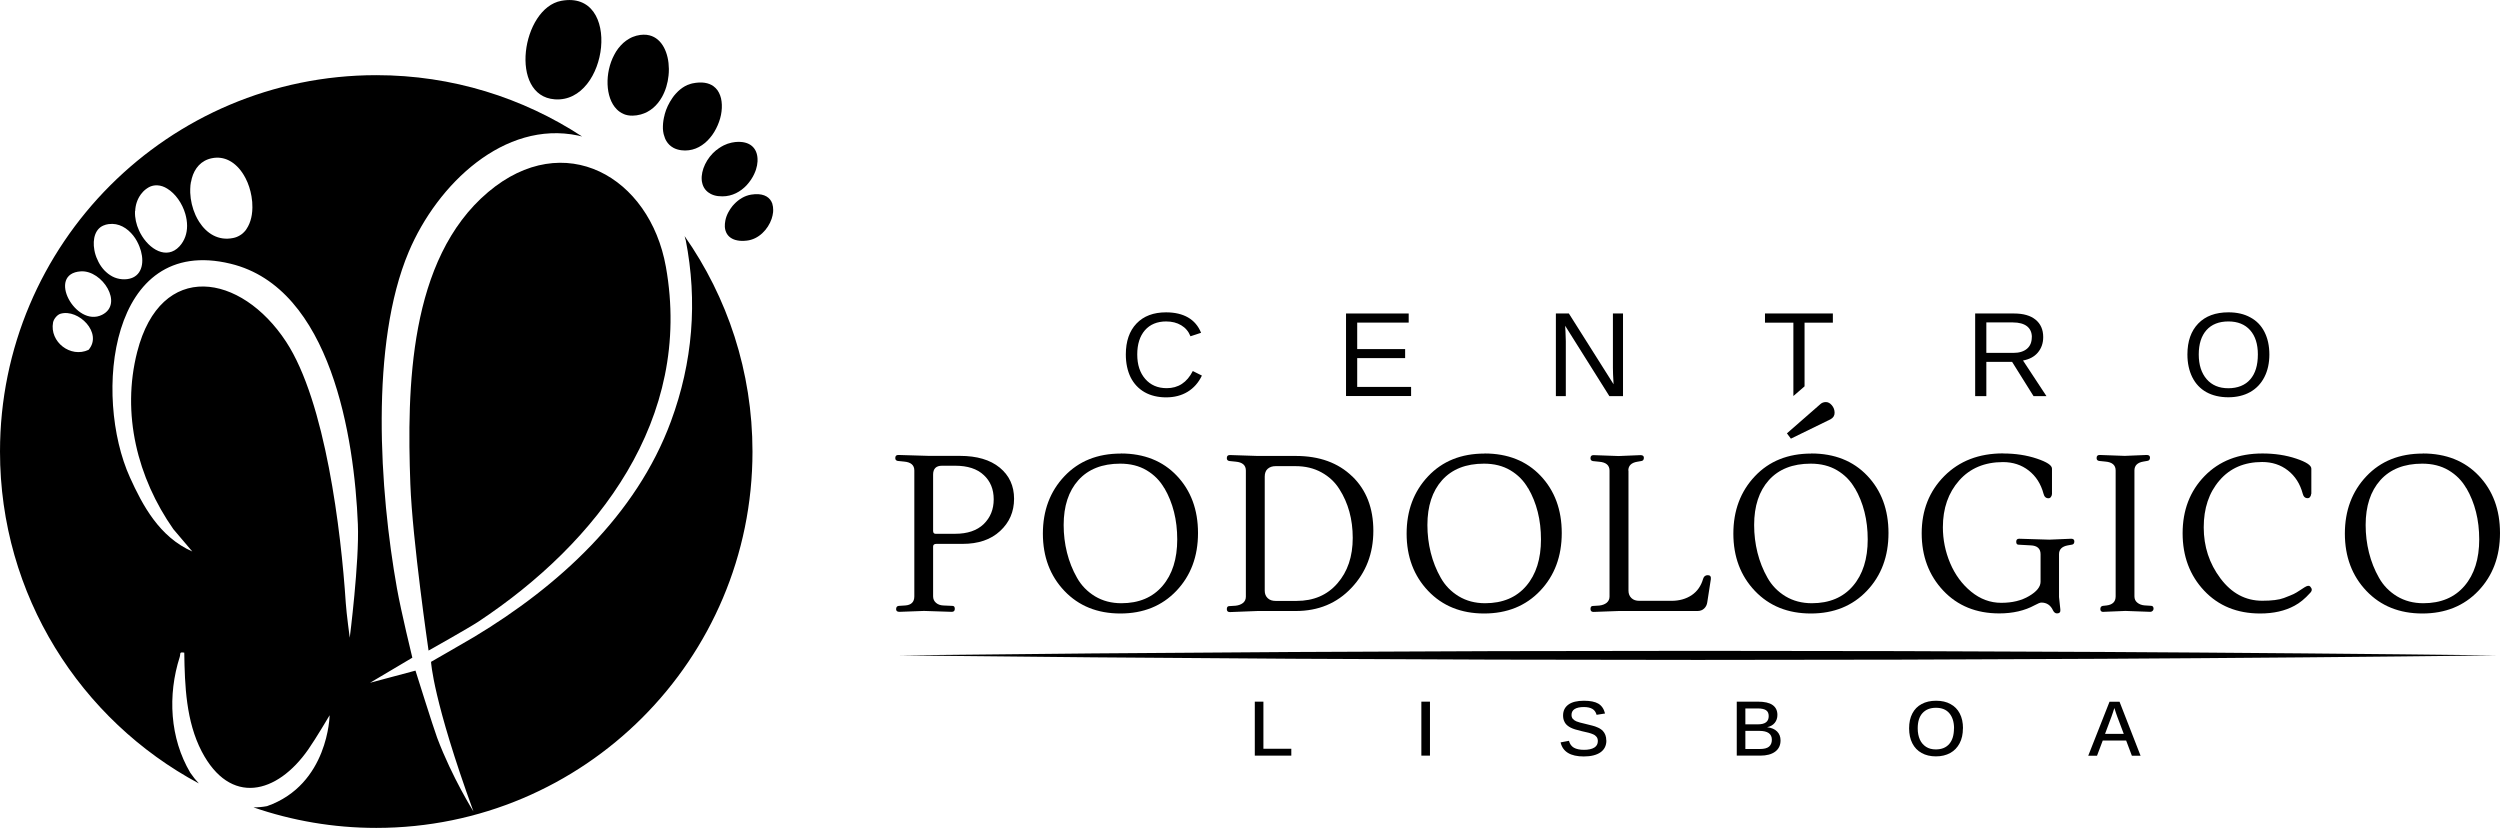 <?xml version="1.0" encoding="UTF-8"?><svg id="Layer_1" xmlns="http://www.w3.org/2000/svg" viewBox="0 0 302 100"><path d="M67.02,12c6.49.47,8.15-13.27.78-11.9-4.78.89-6.35,11.5-.78,11.9Z"/><path d="M80.29,13.86c-.13.47-.2.93-.21,1.38,0,.11,0,.22,0,.33.01.2.04.4.08.59,0,.04.02.08.03.11.04.15.09.3.14.43.05.12.1.23.17.34.2.34.48.61.84.81.27.15.59.25.96.3.16.02.31.03.46.03.3,0,.59-.04.87-.11.56-.14,1.06-.42,1.51-.79.22-.18.43-.39.62-.62.19-.22.37-.47.52-.72.31-.51.55-1.07.71-1.63.08-.28.14-.57.17-.84.07-.56.05-1.1-.06-1.59-.06-.24-.14-.47-.25-.68-.05-.1-.12-.2-.18-.3-.14-.19-.3-.35-.49-.49-.57-.41-1.4-.57-2.52-.34-.07.01-.14.04-.2.05-.15.04-.29.09-.43.15,0,0,0,0,0,0-.41.18-.78.44-1.12.76-.1.09-.19.19-.28.29-.15.16-.29.34-.41.52-.21.3-.39.62-.55.95-.16.33-.28.68-.38,1.03Z"/><path d="M75.32,13.77c.33.14.69.21,1.11.2.3,0,.62-.05.97-.14,1.14-.31,1.99-1.09,2.56-2.1.44-.78.71-1.69.8-2.6.03-.26.04-.53.04-.79,0,0,0-.01,0-.02-.02-1.91-.8-3.66-2.34-4.05-.22-.06-.46-.08-.71-.08-.13,0-.27.01-.41.03-.32.04-.62.13-.9.24-.14.06-.28.12-.41.2-.26.15-.51.32-.73.52-.11.1-.22.21-.32.32-.21.22-.39.47-.56.73-.08.13-.16.27-.23.41-1.14,2.15-1.08,5.15.3,6.55.24.25.53.45.85.58Z"/><path d="M86.53,18.13c-1.17.95-1.86,2.43-1.76,3.62,0,.09.02.18.04.27.06.32.18.6.37.85.05.06.1.12.16.18.06.06.12.11.19.17.2.15.44.28.73.37.29.09.62.13,1.01.13,1.18,0,2.19-.56,2.93-1.35.19-.21.36-.43.52-.66.08-.12.15-.24.22-.36.12-.21.22-.43.3-.64.03-.07.05-.15.08-.22.11-.33.17-.67.19-.99,0-.11,0-.21,0-.32-.05-1.24-.86-2.2-2.7-2.02-.11.01-.21.03-.31.05-.04,0-.08.02-.12.02-.33.07-.65.18-.95.33-.11.05-.21.11-.31.17-.2.12-.39.25-.57.4Z"/><path d="M93.31,24.64c-.03-.1-.08-.2-.13-.3-.35-.65-1.13-1.04-2.44-.83-.8.13-1.5.57-2.05,1.15-.07.07-.13.15-.2.22-.19.23-.35.48-.49.73-.05.08-.09.17-.13.26-.08.17-.14.35-.19.52-.02.09-.05.17-.06.26-.05.26-.07.51-.06.76,0,.08.02.16.03.24.03.15.07.3.14.44.19.41.54.72,1.08.89.18.05.37.09.59.11.13.01.26.01.4.01.12,0,.26-.01.39-.03,1.46-.15,2.59-1.37,3.02-2.63.09-.27.15-.54.18-.81,0-.09.01-.18.01-.26,0-.26-.03-.51-.1-.73Z"/><path d="M82.83,28.97c1.46,7.45.85,14.81-1.78,21.93-4.19,11.36-13.58,19.9-23.74,26.02-.83.5-5.24,3.03-5.24,3.03,0,0,.21,4.58,5.12,18.07,0,0-2.55-4.05-4.38-8.89-.46-1.23-2.62-8.12-2.62-8.12l-5.49,1.47,5.11-3.03s-1.36-5.57-1.86-8.39c-2.1-11.78-3.28-29.48,1.42-40.63,3.47-8.22,11.56-15.92,20.45-14.06.17.04.34.08.5.12-7.15-4.68-15.69-7.41-24.87-7.41C20.35,9.09,0,29.44,0,54.55c0,17.35,9.72,32.43,24.02,40.09-.36-.38-.7-.81-1.03-1.29-2.48-4.18-2.75-9.39-1.28-13.98.13-.41-.11-.64.55-.53.06,4.02.22,8.29,2.1,11.92,3.45,6.62,9.11,5.18,12.88-.23.93-1.33,2.58-4.13,2.58-4.13,0,0-.13,8.37-7.56,10.98-.51.1-1.07.15-1.64.15,4.65,1.6,9.64,2.48,14.83,2.48,25.1,0,45.45-20.35,45.45-45.45,0-9.69-3.03-18.66-8.2-26.04.04.16.08.31.12.46ZM23.08,21.97c.03-.14.06-.28.09-.42.33-1.22,1.12-2.18,2.44-2.44.75-.15,1.44-.03,2.04.27.72.36,1.33.99,1.79,1.75.08.13.15.26.22.39.35.67.59,1.43.72,2.19.08.46.12.92.11,1.36,0,.3-.03.59-.07.87-.08.51-.23.99-.45,1.4-.06.11-.12.22-.19.32-.03.05-.07.1-.1.15-.11.13-.22.26-.35.37-.1.09-.21.17-.33.24-.24.15-.52.27-.83.33-1.8.37-3.21-.55-4.11-1.95-.16-.25-.31-.53-.44-.81-.19-.42-.34-.87-.45-1.33s-.17-.92-.19-1.38c0-.15,0-.3,0-.45,0-.3.04-.59.09-.88ZM16.33,25.48c.03-.71.25-1.41.69-2.01.09-.12.18-.22.27-.32,0,0,.01,0,.01-.01.14-.15.29-.27.44-.37.13-.09.25-.16.38-.22,0,0,.01,0,.02-.01.29-.12.59-.17.89-.15,0,0,0,0,0,0,.4.02.8.16,1.18.4.97.59,1.81,1.77,2.18,3.06.13.46.21.94.21,1.42,0,0,0,.01,0,.02,0,.9-.28,1.77-.92,2.47-1.53,1.65-3.67.39-4.73-1.6-.06-.11-.11-.22-.16-.33-.33-.72-.51-1.51-.48-2.29,0,0,0-.02,0-.03ZM12.68,27.17c1.24-.37,2.34.12,3.15.98.37.39.67.85.89,1.34.04.09.08.19.12.28.6,1.49.48,3.16-.77,3.75-.28.13-.61.21-1,.22-.44.01-.85-.07-1.23-.22-.19-.08-.37-.17-.53-.28-.17-.11-.33-.23-.48-.37-.07-.07-.15-.14-.22-.21-.28-.3-.52-.64-.71-1.01-.19-.37-.34-.75-.44-1.15-.02-.1-.05-.2-.06-.29-.25-1.36.11-2.68,1.27-3.03ZM10.7,42.26c-2.17,1.02-4.73-.96-4.29-3.31.08-.41.49-.93.9-1.05,2.17-.63,5.13,2.33,3.39,4.36ZM12.33,38.03c-3.18,1.59-6.76-4.99-2.56-5.25,2.59-.16,5.19,3.94,2.56,5.25ZM42.26,77.12s-.41-3.02-.49-4.27c-.57-8.71-2.46-24.33-7.21-31.57-5.42-8.27-15.14-9.93-17.99,1.24-1.91,7.48.03,15.2,4.37,21.4l2.29,2.7c-3.99-1.76-6.01-5.59-7.53-8.94-4.46-9.82-2.53-29.39,12.16-25.82,12.15,2.94,14.95,21.07,15.37,31.46.19,4.56-.99,13.79-.99,13.79Z"/><path d="M58.96,23.21c-9.59,8.1-9.81,23.74-9.39,35.26.25,6.78,2.2,20.12,2.2,20.12,0,0,4.81-2.7,6.01-3.49,14.45-9.57,25.94-24.51,22.66-42.87-1.95-10.9-12.29-16.79-21.48-9.02Z"/><path d="M155.99,90.45v.83h-4.41v-6.52h1.04v5.69h3.37Z"/><path d="M172.74,84.76v6.52h-1.04v-6.52h1.04Z"/><path d="M194.05,89.46c0,.61-.24,1.09-.71,1.42s-1.15.5-2.02.5c-1.61,0-2.54-.57-2.8-1.7l1.01-.19c.1.38.29.65.59.83.3.17.71.26,1.23.26s.95-.09,1.24-.27c.29-.18.43-.44.43-.79,0-.2-.05-.37-.15-.5-.1-.13-.24-.24-.43-.32-.15-.07-.34-.13-.56-.19s-.48-.12-.78-.18c-.34-.08-.61-.15-.83-.22s-.39-.14-.53-.21-.26-.15-.36-.23c-.18-.14-.32-.31-.41-.52-.1-.2-.15-.44-.15-.72,0-.57.22-1.01.65-1.32.43-.31,1.05-.46,1.87-.46.77,0,1.35.12,1.74.35.4.24.67.63.81,1.19l-1.02.16c-.09-.32-.25-.56-.5-.71-.25-.15-.6-.23-1.04-.23-.48,0-.85.08-1.11.24-.25.16-.38.39-.38.71,0,.19.05.35.15.47.1.12.25.23.44.31.18.08.57.19,1.15.32.27.06.52.12.76.19.24.06.45.13.64.22.13.05.25.11.36.19.11.07.21.15.29.24.13.14.23.3.3.49.07.19.11.4.11.65Z"/><path d="M215.09,89.44c0,.59-.22,1.04-.65,1.36-.43.32-1.03.48-1.79.48h-2.85v-6.52h2.57c.77,0,1.36.13,1.75.4s.59.67.59,1.2c0,.38-.11.7-.32.96s-.52.44-.92.53c.52.06.92.23,1.2.51.28.28.42.64.42,1.08ZM213.66,86.5c0-.33-.11-.57-.33-.71s-.55-.21-.98-.21h-1.51v1.92h1.51c.44,0,.77-.08.99-.25.21-.16.32-.41.32-.75ZM214.04,89.36c0-.72-.51-1.07-1.52-1.07h-1.68v2.19h1.74c.51,0,.88-.09,1.11-.28s.35-.47.35-.84Z"/><path d="M237.12,87.99c0,.69-.13,1.29-.4,1.8-.27.51-.64.9-1.13,1.17s-1.06.41-1.73.41-1.25-.14-1.73-.41c-.49-.27-.86-.66-1.12-1.17-.26-.51-.39-1.11-.39-1.81s.13-1.29.39-1.79c.26-.5.63-.88,1.12-1.14.49-.27,1.07-.4,1.75-.4s1.26.13,1.74.4c.49.26.86.64,1.12,1.14.26.5.39,1.09.39,1.79ZM236.05,87.99c0-.77-.19-1.38-.57-1.83s-.92-.66-1.62-.66-1.24.22-1.63.65-.57,1.05-.57,1.84c0,.52.09.97.26,1.35.17.38.43.67.75.88.33.21.72.31,1.17.31.71,0,1.25-.22,1.63-.66s.57-1.07.57-1.88Z"/><path d="M254.01,89.46l-.69,1.83h-1.06l2.57-6.52h1.21l2.54,6.52h-1.05l-.69-1.83h-2.81ZM255.41,85.54c-.05.16-.1.34-.17.53-.07.2-.12.36-.17.49l-.78,2.09h2.26l-.8-2.12c-.04-.11-.09-.26-.15-.43s-.12-.36-.18-.56Z"/><path d="M140.88,38.83c-1.1,0-1.96.36-2.58,1.07-.61.71-.92,1.68-.92,2.92s.32,2.21.96,2.95c.64.74,1.5,1.12,2.6,1.12,1.4,0,2.45-.69,3.15-2.07l1.1.55c-.41.86-.99,1.51-1.73,1.96s-1.61.67-2.59.67-1.88-.21-2.61-.63c-.73-.42-1.29-1.02-1.68-1.79-.38-.78-.58-1.7-.58-2.76,0-1.59.43-2.84,1.29-3.74s2.05-1.35,3.57-1.35c1.06,0,1.95.21,2.66.62s1.24,1.03,1.57,1.85l-1.28.42c-.23-.58-.6-1.02-1.12-1.33s-1.12-.46-1.82-.46Z"/><path d="M162.6,47.85v-9.98h7.57v1.1h-6.22v3.2h5.79v1.09h-5.79v3.48h6.51v1.1h-7.86Z"/><path d="M194.41,47.85l-5.34-8.5.04.69.04,1.18v6.63h-1.2v-9.98h1.57l5.4,8.55c-.06-.93-.08-1.6-.08-2.01v-6.54h1.22v9.98h-1.63Z"/><path d="M245.65,47.85l-2.59-4.14h-3.11v4.14h-1.35v-9.98h4.7c1.12,0,1.99.25,2.6.75.61.5.92,1.2.92,2.1,0,.74-.22,1.36-.65,1.87s-1.03.82-1.79.96l2.83,4.3h-1.56ZM245.45,40.74c0-.58-.2-1.02-.59-1.33-.39-.3-.96-.46-1.7-.46h-3.21v3.68h3.26c.71,0,1.26-.17,1.65-.5.39-.33.58-.8.58-1.4Z"/><path d="M274.14,42.81c0,1.04-.2,1.96-.6,2.74s-.97,1.39-1.72,1.81-1.63.63-2.64.63-1.91-.21-2.65-.62-1.31-1.02-1.7-1.8c-.39-.79-.59-1.7-.59-2.75,0-1.6.44-2.84,1.31-3.74.87-.9,2.09-1.35,3.65-1.35,1.02,0,1.9.2,2.64.61.75.4,1.32.99,1.71,1.76s.59,1.68.59,2.73ZM272.75,42.81c0-1.24-.31-2.22-.93-2.92s-1.5-1.06-2.63-1.06-2.03.35-2.65,1.05-.93,1.68-.93,2.94.32,2.24.95,2.98c.63.73,1.5,1.1,2.62,1.1s2.04-.36,2.65-1.07c.62-.71.92-1.71.92-3.01Z"/><polygon points="217.99 38.98 221.41 38.98 221.41 37.87 213.21 37.87 213.21 38.98 216.64 38.98 216.64 47.84 217.99 46.67 217.99 38.98"/><path d="M115.96,55.07c2.05,0,3.65.47,4.81,1.42,1.15.95,1.73,2.2,1.73,3.76s-.56,2.86-1.69,3.9c-1.12,1.04-2.63,1.55-4.53,1.55h-3.16c-.27,0-.4.11-.4.32v6.02c0,.32.12.58.35.78.23.2.52.3.86.32l1.12.05c.2,0,.29.12.29.36s-.13.36-.37.36l-3.35-.11-2.97.11c-.27,0-.4-.11-.4-.32,0-.25.11-.38.32-.4l.78-.05c.73-.05,1.1-.42,1.1-1.1v-15.21c0-.64-.41-1-1.23-1.07l-.78-.08c-.2-.04-.29-.15-.29-.35,0-.25.12-.37.37-.37l3.7.11h3.75ZM118.83,63.31c.8-.78,1.21-1.77,1.21-2.99s-.4-2.2-1.21-2.94c-.8-.75-1.95-1.12-3.43-1.12h-1.61c-.71,0-1.07.36-1.07,1.07v6.8c0,.23.1.35.29.35h2.38c1.48,0,2.62-.39,3.43-1.16Z"/><path d="M135.39,54.78c2.81,0,5.07.9,6.77,2.69,1.7,1.79,2.56,4.1,2.56,6.92s-.87,5.15-2.61,6.98c-1.74,1.83-4,2.74-6.77,2.74s-5.03-.91-6.76-2.73c-1.73-1.82-2.6-4.13-2.6-6.92s.87-5.1,2.6-6.93c1.73-1.83,4-2.74,6.81-2.74ZM140.65,58.98c-.52-.91-1.23-1.63-2.14-2.17-.91-.54-1.97-.8-3.19-.8-2.18,0-3.86.67-5.05,1.99-1.19,1.33-1.78,3.14-1.78,5.42s.54,4.5,1.61,6.37c.52.93,1.24,1.67,2.17,2.24.93.56,1.99.84,3.19.84,2.12,0,3.78-.7,4.97-2.09,1.19-1.39,1.78-3.27,1.78-5.62s-.52-4.42-1.55-6.19Z"/><path d="M163.36,57.55c1.7,1.65,2.54,3.84,2.54,6.57s-.88,5.03-2.64,6.89c-1.76,1.87-4,2.8-6.73,2.8h-4.61l-3.35.13c-.25,0-.37-.12-.37-.36s.1-.36.29-.36l.78-.05c.36-.04.65-.15.88-.33.23-.19.35-.44.35-.76v-15.24c0-.64-.41-1-1.23-1.07l-.78-.08c-.2-.04-.29-.15-.29-.35,0-.25.12-.37.37-.37l3.35.11h4.61c2.86,0,5.13.83,6.83,2.48ZM161.8,59.09c-.54-.86-1.26-1.53-2.17-2.03-.91-.5-1.95-.75-3.13-.75h-2.41c-.39,0-.71.11-.95.32-.24.21-.36.53-.36.94v13.79c0,.37.12.67.36.9s.56.33.95.33h2.54c2.05,0,3.7-.7,4.93-2.12,1.23-1.41,1.85-3.24,1.85-5.49s-.54-4.21-1.61-5.89Z"/><path d="M179.33,54.78c2.81,0,5.07.9,6.77,2.69,1.7,1.79,2.56,4.1,2.56,6.92s-.87,5.15-2.61,6.98c-1.74,1.83-4,2.74-6.77,2.74s-5.03-.91-6.76-2.73c-1.73-1.82-2.6-4.13-2.6-6.92s.87-5.1,2.6-6.93c1.73-1.83,4-2.74,6.81-2.74ZM184.59,58.98c-.52-.91-1.23-1.63-2.14-2.17-.91-.54-1.97-.8-3.19-.8-2.18,0-3.86.67-5.05,1.99-1.19,1.33-1.78,3.14-1.78,5.42s.54,4.5,1.61,6.37c.52.93,1.24,1.67,2.17,2.24.93.56,1.99.84,3.19.84,2.12,0,3.78-.7,4.97-2.09,1.19-1.39,1.78-3.27,1.78-5.62s-.52-4.42-1.55-6.19Z"/><path d="M196.72,56.84v14.51c0,.37.12.67.36.9s.56.33.95.33h3.88c.95,0,1.76-.23,2.44-.68.68-.46,1.14-1.12,1.39-1.99.09-.29.28-.43.56-.43s.41.16.37.48l-.43,2.78c-.04.3-.16.56-.37.76-.21.21-.49.31-.83.31h-9.51l-3.03.11c-.25,0-.37-.12-.37-.36s.1-.36.29-.36l.78-.05c.36-.04.65-.15.88-.33.23-.19.35-.44.35-.76v-15.21c0-.64-.41-1-1.23-1.07l-.78-.08c-.2-.04-.29-.15-.29-.35,0-.25.12-.37.37-.37l3.03.11,2.65-.11c.27,0,.4.11.4.32,0,.25-.12.38-.35.4l-.46.08c-.71.12-1.07.48-1.07,1.07Z"/><path d="M218.8,54.78c2.81,0,5.07.9,6.77,2.69,1.7,1.79,2.56,4.1,2.56,6.92s-.87,5.15-2.61,6.98c-1.74,1.83-4,2.74-6.77,2.74s-5.03-.91-6.76-2.73c-1.73-1.82-2.6-4.13-2.6-6.92s.87-5.1,2.6-6.93c1.73-1.83,4-2.74,6.81-2.74ZM224.06,58.98c-.52-.91-1.23-1.63-2.14-2.17-.91-.54-1.97-.8-3.19-.8-2.18,0-3.86.67-5.05,1.99-1.19,1.33-1.78,3.14-1.78,5.42s.54,4.5,1.61,6.37c.52.93,1.24,1.67,2.17,2.24.93.56,1.99.84,3.19.84,2.12,0,3.78-.7,4.97-2.09,1.19-1.39,1.78-3.27,1.78-5.62s-.52-4.42-1.55-6.19ZM219.91,48.81c.18-.16.4-.24.66-.24s.5.13.72.39c.22.26.33.56.33.91s-.17.61-.51.79l-4.77,2.33-.48-.64,4.04-3.53Z"/><path d="M241.97,54.78c1.5,0,2.86.21,4.08.62,1.22.41,1.83.81,1.83,1.21v3.05c0,.12-.04.25-.12.36-.08.12-.18.17-.31.17-.3,0-.5-.18-.59-.54-.32-1.2-.92-2.13-1.79-2.81-.87-.68-1.91-1.02-3.11-1.02-2.21,0-3.98.74-5.29,2.22-1.31,1.48-1.97,3.36-1.97,5.65,0,1.5.29,2.94.88,4.34.59,1.39,1.43,2.54,2.53,3.44,1.1.9,2.31,1.35,3.64,1.35s2.45-.27,3.37-.82c.92-.54,1.38-1.12,1.38-1.73v-3.32c0-.68-.4-1.04-1.2-1.07l-1.45-.08c-.2,0-.29-.12-.29-.36s.12-.36.35-.36l3.64.11,2.65-.11c.25,0,.38.11.38.32,0,.25-.11.38-.32.4l-.46.08c-.71.13-1.07.48-1.07,1.07v5.17l.16,1.5c.04.32-.1.48-.4.48-.2,0-.36-.12-.48-.35-.29-.64-.76-.96-1.42-.96-.14,0-.41.11-.8.32-1.21.66-2.64.99-4.28.99-2.78,0-5.04-.92-6.77-2.76-1.73-1.84-2.6-4.15-2.6-6.92s.91-5.08,2.73-6.91c1.82-1.83,4.19-2.74,7.1-2.74Z"/><path d="M254.1,73.92c-.25,0-.38-.11-.38-.34s.1-.35.29-.39l.46-.05c.73-.09,1.1-.45,1.1-1.1v-15.21c0-.64-.41-1-1.23-1.07l-.78-.08c-.2-.04-.29-.15-.29-.35,0-.25.12-.37.37-.37l3.03.11,2.65-.11c.27,0,.4.11.4.32,0,.25-.12.38-.35.4l-.46.08c-.71.12-1.07.48-1.07,1.07v15.21c0,.32.12.58.35.76.23.19.52.3.86.33l.78.05c.21,0,.32.12.32.35,0,.11-.04.2-.12.27s-.17.11-.25.11l-3.03-.11-2.65.11Z"/><path d="M279.19,59.65c0,.12-.04.25-.12.36-.08.12-.18.17-.31.17-.3,0-.5-.18-.59-.54-.32-1.2-.92-2.13-1.79-2.81-.87-.68-1.91-1.02-3.11-1.02-2.16,0-3.88.74-5.15,2.22-1.28,1.48-1.91,3.37-1.91,5.68s.67,4.36,2.02,6.16c1.35,1.8,3.03,2.7,5.05,2.7,1.16,0,2.03-.11,2.61-.33.58-.22.97-.38,1.18-.48.2-.1.47-.25.79-.47.32-.21.5-.33.54-.35.32-.2.54-.23.67-.09.12.13.19.26.19.39s-.07.26-.21.4c-.61.68-1.23,1.19-1.87,1.53-1.16.63-2.54.94-4.15.94-2.78,0-5.04-.92-6.77-2.76-1.73-1.84-2.6-4.15-2.6-6.93s.88-5.09,2.65-6.91c1.77-1.82,4.1-2.73,6.99-2.73,1.5,0,2.86.21,4.08.62,1.22.41,1.83.81,1.83,1.21v3.05Z"/><path d="M292.67,54.78c2.81,0,5.07.9,6.77,2.69,1.7,1.79,2.56,4.1,2.56,6.92s-.87,5.15-2.61,6.98c-1.74,1.83-4,2.74-6.77,2.74s-5.03-.91-6.76-2.73c-1.73-1.82-2.6-4.13-2.6-6.92s.87-5.1,2.6-6.93c1.73-1.83,4-2.74,6.81-2.74ZM297.93,58.98c-.52-.91-1.23-1.63-2.14-2.17-.91-.54-1.97-.8-3.19-.8-2.18,0-3.86.67-5.05,1.99-1.19,1.33-1.78,3.14-1.78,5.42s.54,4.5,1.61,6.37c.52.93,1.24,1.67,2.17,2.24.93.56,1.99.84,3.19.84,2.12,0,3.78-.7,4.97-2.09,1.19-1.39,1.78-3.27,1.78-5.62s-.52-4.42-1.55-6.19Z"/><path d="M108.57,79.17c61.94-.72,131.09-.74,193.01,0-61.91.74-131.07.72-193.01,0h0Z"/></svg>